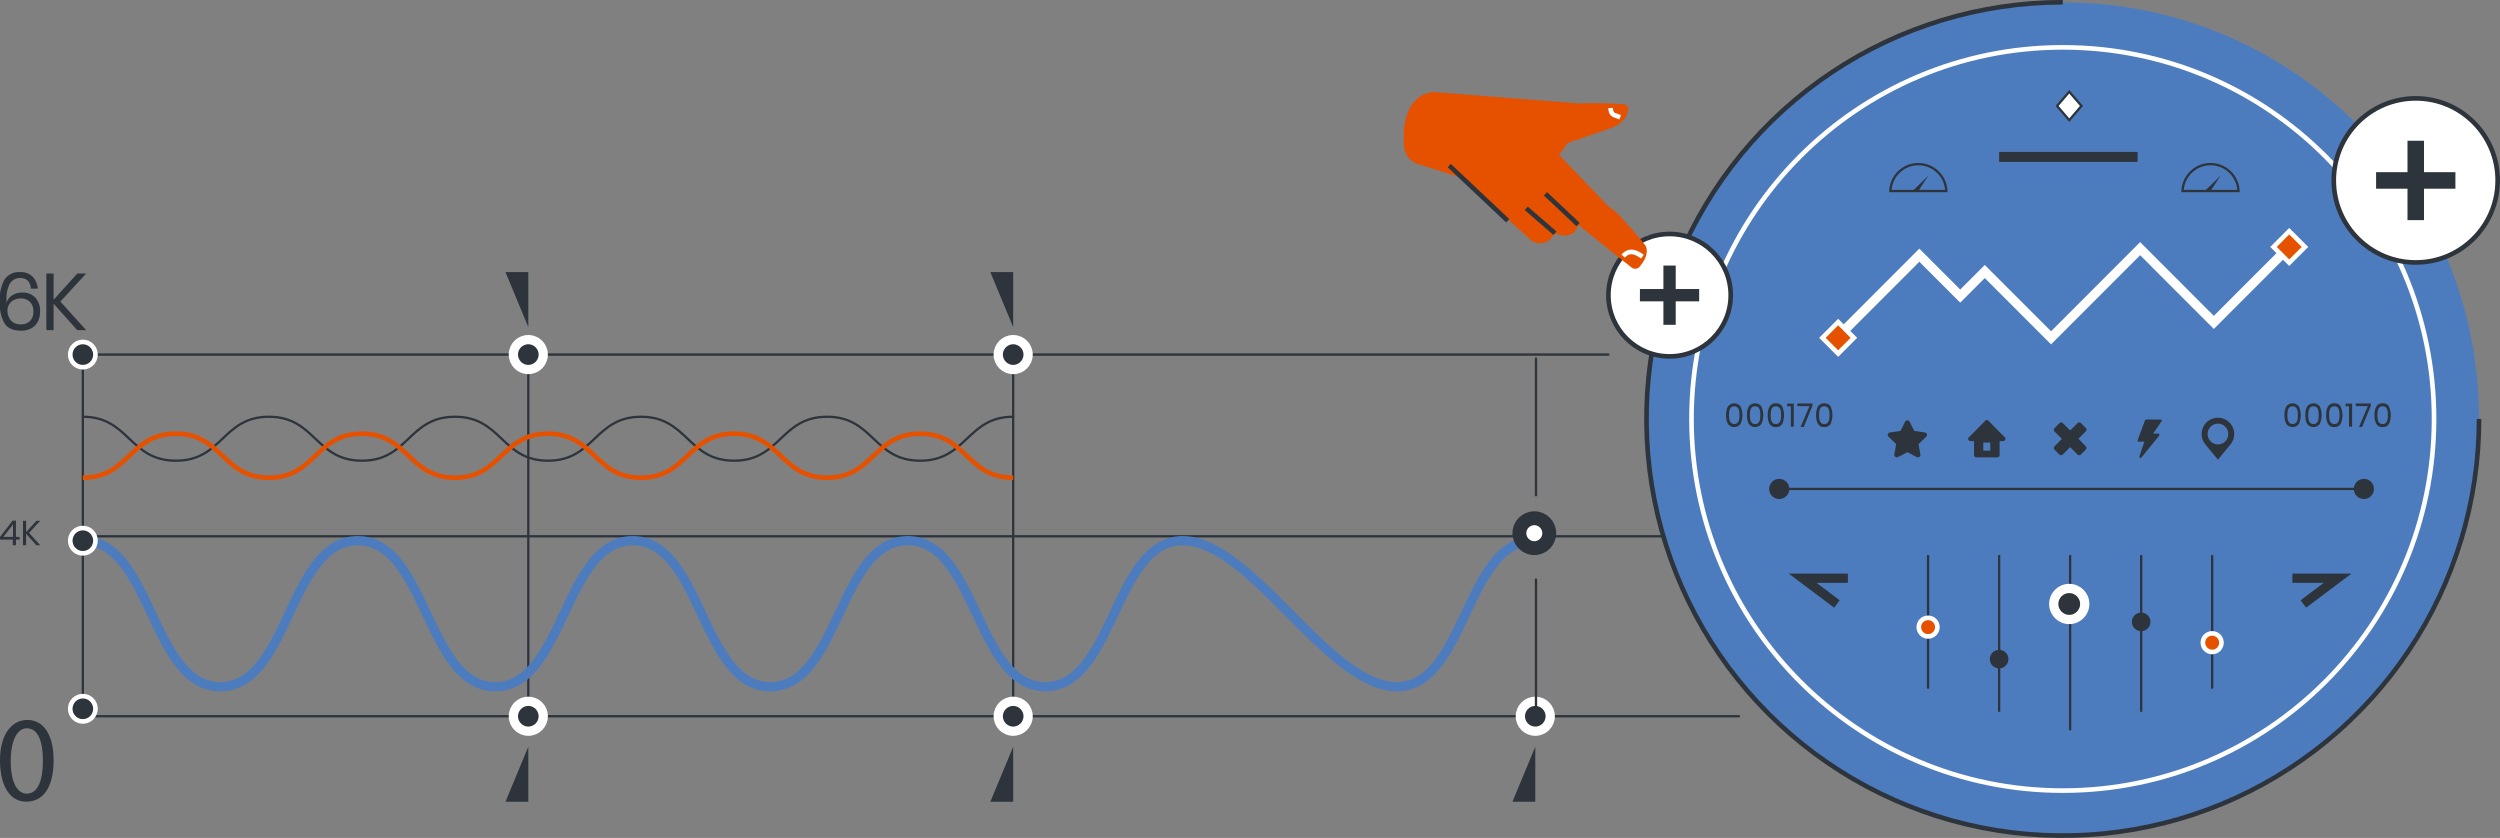 <svg width="540" height="181" viewBox="0 0 540 181" fill="none" xmlns="http://www.w3.org/2000/svg">
<rect x="0" y="0" width="540" height="181" fill="#808080" stroke="none"/>
<g clip-path="url(#clip0_641_16032)">
<path d="M375.612 154.71H17.894V76.59H347.408" stroke="#2D343C" stroke-width="0.5" stroke-linecap="round" stroke-linejoin="round"/>
<path d="M17.894 115.84H404.566" stroke="#2D343C" stroke-width="0.5" stroke-linecap="round" stroke-linejoin="round"/>
<path d="M445.557 180.5C495.217 180.5 535.474 140.206 535.474 90.5C535.474 40.794 495.217 0.5 445.557 0.5C395.898 0.5 355.641 40.794 355.641 90.5C355.641 140.206 395.898 180.5 445.557 180.5Z" fill="#4D7CBE"/>
<path d="M535.474 90.49C535.474 108.29 530.201 125.691 520.321 140.491C510.44 155.291 496.397 166.828 479.967 173.639C463.537 180.451 445.458 182.233 428.015 178.76C410.573 175.288 394.552 166.716 381.977 154.13C369.402 141.543 360.838 125.507 357.368 108.049C353.899 90.59 355.68 72.494 362.485 56.049C369.291 39.603 380.816 25.547 395.602 15.658C410.389 5.769 427.774 0.49 445.557 0.49" stroke="#2D343C" stroke-miterlimit="10"/>
<path d="M445.558 170.77C489.848 170.77 525.753 134.832 525.753 90.5C525.753 46.168 489.848 10.23 445.558 10.23C401.267 10.23 365.362 46.168 365.362 90.5C365.362 134.832 401.267 170.77 445.558 170.77Z" stroke="white" stroke-miterlimit="10"/>
<path d="M6.045 60.65C5.823 60.443 5.562 60.283 5.277 60.18C4.992 60.077 4.689 60.032 4.386 60.05C3.947 60.03 3.51 60.126 3.119 60.328C2.728 60.53 2.397 60.83 2.158 61.2C1.577 62.314 1.318 63.567 1.409 64.82V65.46C1.576 64.776 2.002 64.185 2.598 63.81C3.257 63.392 4.025 63.177 4.806 63.19C5.331 63.163 5.856 63.246 6.347 63.435C6.837 63.625 7.282 63.916 7.653 64.29C8.373 65.136 8.732 66.231 8.652 67.34C8.662 68.055 8.508 68.763 8.203 69.41C7.904 70.029 7.423 70.542 6.824 70.88C6.122 71.27 5.328 71.461 4.526 71.431C2.788 71.431 1.589 70.88 0.939 69.78C0.212 68.407 -0.133 66.863 -0.06 65.311C-0.181 63.616 0.165 61.921 0.939 60.41C1.314 59.857 1.829 59.414 2.431 59.126C3.033 58.838 3.701 58.715 4.366 58.77C4.86 58.74 5.356 58.813 5.82 58.985C6.285 59.157 6.708 59.425 7.064 59.77C7.715 60.48 8.106 61.39 8.173 62.35H6.664C6.65 61.731 6.433 61.133 6.045 60.65ZM2.338 69.2C2.619 69.499 2.963 69.731 3.345 69.88C3.727 70.029 4.137 70.09 4.546 70.061C4.901 70.078 5.256 70.023 5.589 69.899C5.922 69.776 6.227 69.585 6.484 69.34C6.735 69.074 6.93 68.76 7.055 68.416C7.18 68.072 7.234 67.705 7.213 67.34C7.242 66.952 7.192 66.564 7.067 66.196C6.941 65.829 6.743 65.489 6.484 65.2C6.219 64.947 5.905 64.751 5.561 64.624C5.218 64.497 4.852 64.441 4.486 64.46C4.007 64.458 3.533 64.56 3.097 64.76C2.644 64.956 2.259 65.284 1.994 65.701C1.728 66.118 1.594 66.606 1.609 67.1C1.589 67.866 1.848 68.612 2.338 69.2Z" fill="#2D343C"/>
<path d="M13.038 65.14L18.613 71.31H16.675L11.579 65.6V71.31H10.011V59.08H11.579V64.75L16.695 59.08H18.613L13.038 65.14Z" fill="#2D343C"/>
<path d="M0 116.56V115.99L2.718 112.45H3.447V115.96H4.226V116.56H3.447V117.77H2.757V116.56H0ZM2.807 113.28L0.719 115.96H2.807V113.28Z" fill="#2D343C"/>
<path d="M6.274 115.1L8.682 117.77H7.843L5.645 115.3V117.77H4.965V112.49H5.645V114.94L7.853 112.49H8.682L6.274 115.1Z" fill="#2D343C"/>
<path d="M11.579 164.16C11.579 169.97 9.431 173.16 5.645 173.16C2.318 173.16 0.06 170.04 6.74948e-05 164.39C-0.06 158.74 2.468 155.51 5.935 155.51C9.401 155.51 11.579 158.72 11.579 164.16ZM2.318 164.43C2.318 168.87 3.677 171.43 5.775 171.43C8.143 171.43 9.272 168.67 9.272 164.31C9.272 160.11 8.193 157.31 5.805 157.31C3.787 157.31 2.318 159.78 2.318 164.43Z" fill="#2D343C"/>
<path d="M521.797 56.69C531.574 56.69 539.5 48.757 539.5 38.97C539.5 29.183 531.574 21.25 521.797 21.25C512.019 21.25 504.093 29.183 504.093 38.97C504.093 48.757 512.019 56.69 521.797 56.69Z" fill="white" stroke="#2D343C" stroke-miterlimit="10"/>
<path d="M530.369 37.19H523.585V30.4H520.019V37.19H513.235V40.76H520.019V47.55H523.585V40.76H530.369V37.19Z" fill="#2D343C"/>
<path d="M360.626 76.98C367.921 76.98 373.834 71.061 373.834 63.76C373.834 56.459 367.921 50.54 360.626 50.54C353.332 50.54 347.418 56.459 347.418 63.76C347.418 71.061 353.332 76.98 360.626 76.98Z" fill="white" stroke="#2D343C" stroke-miterlimit="10"/>
<path d="M367.02 62.43H361.955V57.36H359.297V62.43H354.222V65.09H359.297V70.16H361.955V65.09H367.02V62.43Z" fill="#2D343C"/>
<path d="M479.076 90.23C478.396 90.228 477.73 90.423 477.159 90.793C476.588 91.162 476.136 91.689 475.858 92.31C475.58 92.931 475.487 93.62 475.592 94.293C475.697 94.965 475.995 95.594 476.449 96.1L479.076 99.29L481.694 96.1C482.274 95.459 482.594 94.624 482.593 93.76C482.593 92.825 482.223 91.929 481.564 91.267C480.904 90.606 480.01 90.233 479.076 90.23ZM479.076 95.99C478.633 95.99 478.2 95.859 477.832 95.612C477.464 95.365 477.177 95.015 477.008 94.605C476.839 94.195 476.795 93.744 476.882 93.309C476.969 92.875 477.184 92.476 477.497 92.163C477.811 91.85 478.211 91.637 478.646 91.552C479.081 91.466 479.531 91.512 479.94 91.683C480.349 91.854 480.697 92.143 480.942 92.513C481.187 92.882 481.316 93.316 481.314 93.76C481.314 94.053 481.256 94.345 481.144 94.616C481.031 94.887 480.866 95.133 480.658 95.341C480.45 95.548 480.203 95.712 479.932 95.823C479.661 95.934 479.37 95.991 479.076 95.99Z" fill="#2D343C"/>
<path d="M448.944 94.76L450.543 93.16C450.589 93.113 450.627 93.058 450.652 92.997C450.677 92.936 450.69 92.871 450.69 92.805C450.69 92.739 450.677 92.674 450.652 92.613C450.627 92.552 450.589 92.496 450.543 92.45L449.474 91.38C449.379 91.287 449.251 91.236 449.119 91.236C448.987 91.236 448.859 91.287 448.764 91.38L447.166 92.98L445.567 91.38C445.472 91.287 445.345 91.236 445.213 91.236C445.08 91.236 444.953 91.287 444.858 91.38L443.769 92.49C443.722 92.537 443.685 92.592 443.66 92.653C443.634 92.714 443.621 92.779 443.621 92.846C443.621 92.912 443.634 92.976 443.66 93.037C443.685 93.098 443.722 93.153 443.769 93.2L445.367 94.8L443.769 96.41C443.722 96.456 443.685 96.512 443.66 96.573C443.634 96.634 443.621 96.699 443.621 96.765C443.621 96.831 443.634 96.897 443.66 96.958C443.685 97.019 443.722 97.073 443.769 97.12L444.838 98.19C444.933 98.282 445.06 98.334 445.193 98.334C445.325 98.334 445.452 98.282 445.547 98.19L447.146 96.58L448.744 98.19C448.839 98.282 448.967 98.334 449.099 98.334C449.231 98.334 449.359 98.282 449.454 98.19L450.523 97.12C450.569 97.073 450.607 97.019 450.632 96.958C450.657 96.897 450.67 96.831 450.67 96.765C450.67 96.699 450.657 96.634 450.632 96.573C450.607 96.512 450.569 96.456 450.523 96.41L448.944 94.76Z" fill="#2D343C"/>
<path d="M416.205 93.77C416.174 93.676 416.117 93.592 416.041 93.528C415.965 93.465 415.873 93.424 415.775 93.41L413.477 93.08L412.478 91.08C412.432 90.992 412.363 90.919 412.279 90.868C412.194 90.817 412.097 90.79 411.998 90.79C411.898 90.789 411.799 90.816 411.713 90.867C411.627 90.918 411.556 90.991 411.509 91.08L410.51 93.08L408.212 93.41C408.113 93.425 408.02 93.467 407.943 93.53C407.866 93.593 407.807 93.677 407.772 93.77C407.741 93.866 407.738 93.968 407.762 94.065C407.787 94.163 407.839 94.251 407.912 94.32L409.571 95.92L409.181 98.17C409.166 98.268 409.179 98.368 409.218 98.46C409.256 98.551 409.319 98.63 409.4 98.688C409.481 98.746 409.575 98.78 409.674 98.788C409.773 98.795 409.872 98.775 409.96 98.73L412.018 97.67L414.016 98.73C414.097 98.77 414.186 98.79 414.276 98.79C414.388 98.792 414.497 98.757 414.586 98.69C414.668 98.633 414.732 98.554 414.771 98.462C414.81 98.37 414.822 98.268 414.806 98.17L414.406 95.92L416.075 94.32C416.146 94.25 416.196 94.162 416.219 94.064C416.242 93.967 416.237 93.865 416.205 93.77Z" fill="#2D343C"/>
<path d="M432.899 94.34L429.382 90.76C429.312 90.725 429.236 90.708 429.158 90.708C429.08 90.708 429.003 90.725 428.933 90.76L425.406 94.34C425.303 94.389 425.221 94.474 425.172 94.577C425.123 94.68 425.111 94.797 425.138 94.908C425.165 95.019 425.229 95.118 425.32 95.187C425.41 95.257 425.522 95.293 425.636 95.29H426.385V98.29C426.385 98.425 426.439 98.555 426.534 98.65C426.63 98.746 426.76 98.8 426.895 98.8H431.421C431.487 98.8 431.553 98.787 431.614 98.761C431.675 98.736 431.731 98.698 431.777 98.65C431.824 98.603 431.86 98.546 431.885 98.484C431.909 98.422 431.921 98.356 431.92 98.29V95.29H432.679C432.793 95.29 432.903 95.253 432.991 95.182C433.08 95.112 433.143 95.013 433.168 94.903C433.194 94.793 433.181 94.676 433.132 94.574C433.083 94.472 433.001 94.389 432.899 94.34ZM429.902 97.34H428.393V95.58H429.902V97.34Z" fill="#2D343C"/>
<path d="M466.978 90.87C466.978 90.804 466.951 90.74 466.905 90.693C466.858 90.646 466.794 90.62 466.728 90.62H463.561C463.51 90.62 463.46 90.635 463.417 90.664C463.374 90.692 463.341 90.733 463.321 90.78L461.743 95.06C461.722 95.095 461.712 95.134 461.712 95.175C461.712 95.215 461.722 95.255 461.743 95.29C461.766 95.324 461.797 95.353 461.834 95.372C461.87 95.391 461.911 95.401 461.952 95.4H463.181L462.102 98.58C462.086 98.636 462.088 98.696 462.11 98.751C462.132 98.805 462.171 98.85 462.222 98.88C462.274 98.908 462.334 98.917 462.393 98.906C462.451 98.895 462.503 98.865 462.542 98.82L466.418 94.07C466.443 94.029 466.456 93.983 466.456 93.935C466.456 93.888 466.443 93.84 466.418 93.8C466.398 93.756 466.366 93.72 466.325 93.695C466.284 93.67 466.236 93.658 466.188 93.66H465.07L466.868 91.02C466.922 90.986 466.962 90.932 466.978 90.87Z" fill="#2D343C"/>
<path d="M384.314 105.61H510.597" stroke="#2D343C" stroke-width="0.5" stroke-miterlimit="10"/>
<path d="M384.314 107.79C385.517 107.79 386.492 106.814 386.492 105.61C386.492 104.406 385.517 103.43 384.314 103.43C383.111 103.43 382.136 104.406 382.136 105.61C382.136 106.814 383.111 107.79 384.314 107.79Z" fill="#2D343C"/>
<path d="M510.597 107.79C511.8 107.79 512.775 106.814 512.775 105.61C512.775 104.406 511.8 103.43 510.597 103.43C509.395 103.43 508.419 104.406 508.419 105.61C508.419 106.814 509.395 107.79 510.597 107.79Z" fill="#2D343C"/>
<path d="M332.303 42.5L331.413 41.56" stroke="white" stroke-miterlimit="10"/>
<path d="M328.097 45.87L327.277 45.23" stroke="white" stroke-miterlimit="10"/>
<path d="M306.896 35.62L315.737 38.431L330.933 52.08C330.933 52.08 333.871 53.86 335.869 50.37C337.198 51.1 340.215 51.5 340.864 48.51C343.262 50.51 349.966 55.85 352.433 57.79C352.691 57.994 353.018 58.087 353.344 58.05C353.67 58.012 353.968 57.847 354.172 57.59C355.171 56.4 356.17 54.75 355.481 53.12C354.072 51.27 351.604 48.51 350.136 46.9C349.357 46.04 348.47 45.284 347.498 44.65L336.688 33.391C337.413 32.655 338.035 31.823 338.536 30.92C341.534 29.92 347.458 27.82 347.458 27.82C347.458 27.82 351.454 26.901 351.684 23.48C351.693 23.248 351.614 23.02 351.462 22.844C351.31 22.668 351.096 22.555 350.865 22.53C347.561 22.281 344.245 22.215 340.934 22.33L309.733 19.88C309.733 19.88 302.44 19.661 303.259 31.601C303.335 32.579 303.733 33.505 304.391 34.233C305.049 34.96 305.93 35.448 306.896 35.62Z" fill="#E65100"/>
<path d="M329.665 45L335.869 50.37" stroke="#2D343C" stroke-miterlimit="10"/>
<path d="M333.821 41.86L340.874 48.51" stroke="#2D343C" stroke-miterlimit="10"/>
<path d="M354.762 55.431C353.553 54.591 352.064 53.691 350.605 55.31" stroke="white" stroke-miterlimit="10"/>
<path d="M349.966 25.32C348.507 24.77 347.968 24.86 347.888 23.32" stroke="white" stroke-miterlimit="10"/>
<path d="M325.669 47.69L313.03 35.76" stroke="#2D343C" stroke-miterlimit="10"/>
<path d="M449.594 22.88L446.956 25.95L444.329 22.88L446.956 19.82L449.594 22.88Z" fill="white" stroke="#2D343C" stroke-width="0.5" stroke-miterlimit="10"/>
<path d="M372.835 89.67C372.801 89.02 372.935 88.373 373.224 87.79C373.385 87.578 373.592 87.407 373.829 87.289C374.066 87.171 374.328 87.11 374.593 87.11C374.858 87.11 375.12 87.171 375.357 87.289C375.595 87.407 375.802 87.578 375.962 87.79C376.225 88.385 376.361 89.029 376.361 89.68C376.361 90.331 376.225 90.975 375.962 91.57C375.802 91.781 375.595 91.953 375.357 92.071C375.12 92.189 374.858 92.25 374.593 92.25C374.328 92.25 374.066 92.189 373.829 92.071C373.592 91.953 373.385 91.781 373.224 91.57C372.933 90.981 372.799 90.326 372.835 89.67ZM375.732 89.67C375.736 89.334 375.706 88.999 375.642 88.67C375.595 88.421 375.477 88.192 375.302 88.01C375.103 87.848 374.855 87.76 374.598 87.76C374.342 87.76 374.093 87.848 373.894 88.01C373.719 88.192 373.601 88.421 373.554 88.67C373.491 88.999 373.461 89.334 373.464 89.67C373.461 90.005 373.491 90.34 373.554 90.67C373.599 90.919 373.717 91.149 373.894 91.33C374.091 91.497 374.34 91.589 374.598 91.589C374.856 91.589 375.106 91.497 375.302 91.33C375.479 91.149 375.597 90.919 375.642 90.67C375.705 90.34 375.735 90.005 375.732 89.67Z" fill="#2D343C"/>
<path d="M377.341 89.67C377.307 89.02 377.441 88.373 377.73 87.79C377.891 87.578 378.097 87.407 378.335 87.289C378.572 87.171 378.834 87.11 379.099 87.11C379.364 87.11 379.626 87.171 379.863 87.289C380.1 87.407 380.307 87.578 380.468 87.79C380.731 88.385 380.867 89.029 380.867 89.68C380.867 90.331 380.731 90.975 380.468 91.57C380.307 91.781 380.1 91.953 379.863 92.071C379.626 92.189 379.364 92.25 379.099 92.25C378.834 92.25 378.572 92.189 378.335 92.071C378.097 91.953 377.891 91.781 377.73 91.57C377.439 90.981 377.305 90.326 377.341 89.67ZM380.228 89.67C380.23 89.335 380.203 89 380.148 88.67C380.101 88.421 379.983 88.192 379.808 88.01C379.613 87.837 379.359 87.747 379.099 87.76C378.839 87.747 378.585 87.837 378.39 88.01C378.222 88.195 378.108 88.424 378.06 88.67C377.996 88.999 377.966 89.334 377.97 89.67C377.967 90.005 377.997 90.34 378.06 90.67C378.105 90.916 378.22 91.145 378.39 91.33C378.583 91.506 378.838 91.599 379.099 91.59C379.229 91.598 379.359 91.58 379.481 91.535C379.603 91.49 379.714 91.42 379.808 91.33C379.985 91.149 380.103 90.919 380.148 90.67C380.202 90.339 380.229 90.005 380.228 89.67Z" fill="#2D343C"/>
<path d="M381.826 89.67C381.79 89.019 381.928 88.37 382.226 87.79C382.367 87.562 382.569 87.378 382.809 87.257C383.049 87.138 383.318 87.086 383.585 87.11C383.855 87.086 384.126 87.137 384.369 87.257C384.612 87.376 384.818 87.561 384.963 87.79C385.221 88.387 385.354 89.03 385.354 89.68C385.354 90.33 385.221 90.973 384.963 91.57C384.818 91.799 384.612 91.983 384.369 92.103C384.126 92.223 383.855 92.274 383.585 92.25C383.318 92.273 383.049 92.222 382.809 92.102C382.569 91.982 382.367 91.798 382.226 91.57C381.927 90.983 381.789 90.327 381.826 89.67ZM384.724 89.67C384.727 89.334 384.697 88.999 384.634 88.67C384.586 88.424 384.472 88.195 384.304 88.01C384.107 87.834 383.848 87.745 383.585 87.76C383.328 87.75 383.078 87.839 382.885 88.01C382.711 88.192 382.592 88.421 382.546 88.67C382.491 89 382.464 89.335 382.466 89.67C382.465 90.005 382.491 90.339 382.546 90.67C382.591 90.919 382.709 91.149 382.885 91.33C382.978 91.419 383.088 91.488 383.208 91.533C383.328 91.578 383.457 91.597 383.585 91.59C383.716 91.596 383.847 91.577 383.97 91.532C384.094 91.487 384.207 91.418 384.304 91.33C384.474 91.145 384.588 90.916 384.634 90.67C384.7 90.34 384.733 90.005 384.734 89.67H384.724Z" fill="#2D343C"/>
<path d="M386.033 87.79V87.18H387.451V92.18H386.822V87.74L386.033 87.79Z" fill="#2D343C"/>
<path d="M391.487 87.66L389.609 92.23H388.93L390.838 87.721H388.23V87.15H391.487V87.66Z" fill="#2D343C"/>
<path d="M392.277 89.67C392.241 89.019 392.379 88.37 392.676 87.79C392.818 87.562 393.02 87.378 393.259 87.257C393.499 87.138 393.768 87.086 394.035 87.11C394.305 87.086 394.576 87.137 394.819 87.257C395.063 87.376 395.268 87.561 395.414 87.79C395.671 88.387 395.804 89.03 395.804 89.68C395.804 90.33 395.671 90.973 395.414 91.57C395.268 91.799 395.063 91.983 394.819 92.103C394.576 92.223 394.305 92.274 394.035 92.25C393.768 92.273 393.499 92.222 393.259 92.102C393.02 91.982 392.818 91.798 392.676 91.57C392.377 90.983 392.239 90.327 392.277 89.67ZM395.174 89.67C395.178 89.334 395.147 88.999 395.084 88.67C395.036 88.424 394.922 88.195 394.754 88.01C394.557 87.834 394.298 87.745 394.035 87.76C393.778 87.75 393.528 87.839 393.336 88.01C393.161 88.192 393.043 88.421 392.996 88.67C392.941 89 392.914 89.335 392.916 89.67C392.915 90.005 392.942 90.339 392.996 90.67C393.041 90.919 393.159 91.149 393.336 91.33C393.428 91.419 393.538 91.488 393.658 91.533C393.778 91.578 393.907 91.597 394.035 91.59C394.166 91.596 394.297 91.577 394.42 91.532C394.544 91.487 394.657 91.418 394.754 91.33C394.924 91.145 395.039 90.916 395.084 90.67C395.147 90.34 395.177 90.005 395.174 89.67Z" fill="#2D343C"/>
<path d="M493.443 89.67C493.41 89.02 493.544 88.373 493.833 87.79C493.993 87.578 494.2 87.407 494.437 87.289C494.675 87.171 494.936 87.11 495.201 87.11C495.467 87.11 495.728 87.171 495.966 87.289C496.203 87.407 496.41 87.578 496.57 87.79C496.833 88.385 496.969 89.029 496.969 89.68C496.969 90.331 496.833 90.975 496.57 91.57C496.41 91.781 496.203 91.953 495.966 92.071C495.728 92.189 495.467 92.25 495.201 92.25C494.936 92.25 494.675 92.189 494.437 92.071C494.2 91.953 493.993 91.781 493.833 91.57C493.542 90.981 493.408 90.326 493.443 89.67ZM496.34 89.67C496.344 89.334 496.314 88.999 496.251 88.67C496.204 88.421 496.086 88.192 495.911 88.01C495.712 87.848 495.463 87.76 495.206 87.76C494.95 87.76 494.701 87.848 494.502 88.01C494.327 88.192 494.209 88.421 494.162 88.67C494.099 88.999 494.069 89.334 494.073 89.67C494.07 90.005 494.1 90.34 494.162 90.67C494.207 90.919 494.326 91.149 494.502 91.33C494.699 91.497 494.949 91.589 495.206 91.589C495.464 91.589 495.714 91.497 495.911 91.33C496.087 91.149 496.206 90.919 496.251 90.67C496.313 90.34 496.343 90.005 496.34 89.67Z" fill="#2D343C"/>
<path d="M497.949 89.67C497.915 89.02 498.05 88.373 498.339 87.79C498.499 87.578 498.706 87.407 498.943 87.289C499.181 87.171 499.442 87.11 499.707 87.11C499.972 87.11 500.234 87.171 500.471 87.289C500.709 87.407 500.916 87.578 501.076 87.79C501.339 88.385 501.475 89.029 501.475 89.68C501.475 90.331 501.339 90.975 501.076 91.57C500.916 91.781 500.709 91.953 500.471 92.071C500.234 92.189 499.972 92.25 499.707 92.25C499.442 92.25 499.181 92.189 498.943 92.071C498.706 91.953 498.499 91.781 498.339 91.57C498.048 90.981 497.913 90.326 497.949 89.67ZM500.836 89.67C500.838 89.335 500.811 89 500.756 88.67C500.71 88.421 500.592 88.192 500.417 88.01C500.222 87.837 499.967 87.747 499.707 87.76C499.447 87.747 499.193 87.837 498.998 88.01C498.83 88.195 498.716 88.424 498.668 88.67C498.605 88.999 498.575 89.334 498.578 89.67C498.576 90.005 498.606 90.34 498.668 90.67C498.714 90.916 498.828 91.145 498.998 91.33C499.191 91.506 499.446 91.599 499.707 91.59C499.837 91.598 499.967 91.58 500.089 91.535C500.211 91.49 500.323 91.42 500.417 91.33C500.593 91.149 500.711 90.919 500.756 90.67C500.811 90.339 500.837 90.005 500.836 89.67Z" fill="#2D343C"/>
<path d="M502.445 89.67C502.409 89.019 502.547 88.37 502.844 87.79C502.986 87.562 503.187 87.378 503.427 87.257C503.667 87.138 503.936 87.086 504.203 87.11C504.473 87.086 504.744 87.137 504.987 87.257C505.231 87.376 505.436 87.561 505.582 87.79C505.839 88.387 505.972 89.03 505.972 89.68C505.972 90.33 505.839 90.973 505.582 91.57C505.436 91.799 505.231 91.983 504.987 92.103C504.744 92.223 504.473 92.274 504.203 92.25C503.936 92.273 503.667 92.222 503.427 92.102C503.187 91.982 502.986 91.798 502.844 91.57C502.545 90.983 502.407 90.327 502.445 89.67ZM505.342 89.67C505.345 89.334 505.315 88.999 505.252 88.67C505.204 88.424 505.09 88.195 504.922 88.01C504.725 87.834 504.466 87.745 504.203 87.76C503.946 87.75 503.696 87.839 503.504 88.01C503.329 88.192 503.211 88.421 503.164 88.67C503.109 89 503.082 89.335 503.084 89.67C503.083 90.005 503.11 90.339 503.164 90.67C503.209 90.919 503.327 91.149 503.504 91.33C503.596 91.419 503.706 91.488 503.826 91.533C503.946 91.578 504.075 91.597 504.203 91.59C504.334 91.596 504.465 91.577 504.588 91.532C504.712 91.487 504.825 91.418 504.922 91.33C505.092 91.145 505.206 90.916 505.252 90.67C505.315 90.34 505.345 90.005 505.342 89.67Z" fill="#2D343C"/>
<path d="M506.641 87.79V87.18H508.06V92.18H507.38V87.74L506.641 87.79Z" fill="#2D343C"/>
<path d="M512.096 87.66L510.218 92.23H509.538L511.446 87.721H508.839V87.15H512.096V87.66Z" fill="#2D343C"/>
<path d="M512.885 89.67C512.849 89.019 512.987 88.37 513.285 87.79C513.426 87.562 513.628 87.378 513.868 87.257C514.108 87.138 514.376 87.086 514.643 87.11C514.913 87.086 515.185 87.137 515.428 87.257C515.671 87.376 515.877 87.561 516.022 87.79C516.279 88.387 516.412 89.03 516.412 89.68C516.412 90.33 516.279 90.973 516.022 91.57C515.877 91.799 515.671 91.983 515.428 92.103C515.185 92.223 514.913 92.274 514.643 92.25C514.376 92.273 514.108 92.222 513.868 92.102C513.628 91.982 513.426 91.798 513.285 91.57C512.985 90.983 512.847 90.327 512.885 89.67ZM515.782 89.67C515.786 89.334 515.756 88.999 515.692 88.67C515.644 88.424 515.53 88.195 515.363 88.01C515.165 87.834 514.907 87.745 514.643 87.76C514.387 87.75 514.136 87.839 513.944 88.01C513.769 88.192 513.651 88.421 513.604 88.67C513.549 89 513.523 89.335 513.524 89.67C513.523 90.005 513.55 90.339 513.604 90.67C513.649 90.919 513.768 91.149 513.944 91.33C514.036 91.419 514.146 91.488 514.266 91.533C514.387 91.578 514.515 91.597 514.643 91.59C514.774 91.596 514.905 91.577 515.029 91.532C515.152 91.487 515.266 91.418 515.363 91.33C515.533 91.145 515.647 90.916 515.692 90.67C515.755 90.34 515.785 90.005 515.782 89.67Z" fill="#2D343C"/>
<path d="M447.146 119.9V157.75" stroke="#2D343C" stroke-width="0.5" stroke-miterlimit="10"/>
<path d="M431.81 119.9V153.75" stroke="#2D343C" stroke-width="0.5" stroke-miterlimit="10"/>
<path d="M416.464 119.9V148.75" stroke="#2D343C" stroke-width="0.5" stroke-miterlimit="10"/>
<path d="M477.828 119.9V148.75" stroke="#2D343C" stroke-width="0.5" stroke-miterlimit="10"/>
<path d="M462.492 119.9V153.75" stroke="#2D343C" stroke-width="0.5" stroke-miterlimit="10"/>
<path d="M477.827 140.83C478.937 140.83 479.836 139.93 479.836 138.82C479.836 137.71 478.937 136.81 477.827 136.81C476.718 136.81 475.819 137.71 475.819 138.82C475.819 139.93 476.718 140.83 477.827 140.83Z" fill="#E65100" stroke="white" stroke-miterlimit="10"/>
<path d="M416.464 137.47C417.573 137.47 418.472 136.57 418.472 135.46C418.472 134.35 417.573 133.45 416.464 133.45C415.355 133.45 414.456 134.35 414.456 135.46C414.456 136.57 415.355 137.47 416.464 137.47Z" fill="#E65100" stroke="white" stroke-miterlimit="10"/>
<path d="M431.81 144.38C432.919 144.38 433.819 143.48 433.819 142.37C433.819 141.26 432.919 140.36 431.81 140.36C430.701 140.36 429.802 141.26 429.802 142.37C429.802 143.48 430.701 144.38 431.81 144.38Z" fill="#2D343C"/>
<path d="M462.492 136.33C463.601 136.33 464.5 135.43 464.5 134.32C464.5 133.21 463.601 132.31 462.492 132.31C461.382 132.31 460.483 133.21 460.483 134.32C460.483 135.43 461.382 136.33 462.492 136.33Z" fill="#2D343C"/>
<path d="M446.956 133.81C448.805 133.81 450.303 132.31 450.303 130.46C450.303 128.61 448.805 127.11 446.956 127.11C445.108 127.11 443.609 128.61 443.609 130.46C443.609 132.31 445.108 133.81 446.956 133.81Z" fill="#2D343C" stroke="white" stroke-width="2" stroke-miterlimit="10"/>
<path d="M495.151 124.9H504.922L497.519 130.46" stroke="#2D343C" stroke-width="2" stroke-miterlimit="10"/>
<path d="M399.141 124.9H389.37L396.773 130.46" stroke="#2D343C" stroke-width="2" stroke-miterlimit="10"/>
<path d="M17.893 79.32C19.4 79.32 20.621 78.098 20.621 76.59C20.621 75.082 19.4 73.86 17.893 73.86C16.387 73.86 15.166 75.082 15.166 76.59C15.166 78.098 16.387 79.32 17.893 79.32Z" fill="#2D343C" stroke="white" stroke-linecap="round" stroke-linejoin="round"/>
<path d="M114.114 76.59V154.71" stroke="#2D343C" stroke-width="0.5" stroke-linecap="round" stroke-linejoin="round"/>
<path d="M114.114 79.82C115.896 79.82 117.341 78.374 117.341 76.59C117.341 74.806 115.896 73.36 114.114 73.36C112.332 73.36 110.887 74.806 110.887 76.59C110.887 78.374 112.332 79.82 114.114 79.82Z" fill="#2D343C" stroke="white" stroke-width="2" stroke-linecap="round" stroke-linejoin="round"/>
<path d="M114.114 157.94C115.896 157.94 117.341 156.494 117.341 154.71C117.341 152.926 115.896 151.48 114.114 151.48C112.332 151.48 110.887 152.926 110.887 154.71C110.887 156.494 112.332 157.94 114.114 157.94Z" fill="#2D343C" stroke="white" stroke-width="2" stroke-linecap="round" stroke-linejoin="round"/>
<path d="M114.114 70.66V58.77H109.179L114.114 70.66Z" fill="#2D343C"/>
<path d="M114.114 161.29V173.18H109.179L114.114 161.29Z" fill="#2D343C"/>
<path d="M218.847 76.59V154.71" stroke="#2D343C" stroke-width="0.5" stroke-linecap="round" stroke-linejoin="round"/>
<path d="M218.847 79.82C220.629 79.82 222.074 78.374 222.074 76.59C222.074 74.806 220.629 73.36 218.847 73.36C217.065 73.36 215.62 74.806 215.62 76.59C215.62 78.374 217.065 79.82 218.847 79.82Z" fill="#2D343C" stroke="white" stroke-width="2" stroke-linecap="round" stroke-linejoin="round"/>
<path d="M218.847 157.94C220.629 157.94 222.074 156.494 222.074 154.71C222.074 152.926 220.629 151.48 218.847 151.48C217.065 151.48 215.62 152.926 215.62 154.71C215.62 156.494 217.065 157.94 218.847 157.94Z" fill="#2D343C" stroke="white" stroke-width="2" stroke-linecap="round" stroke-linejoin="round"/>
<path d="M218.848 70.66V58.77H213.912L218.848 70.66Z" fill="#2D343C"/>
<path d="M218.848 161.29V173.18H213.912L218.848 161.29Z" fill="#2D343C"/>
<path d="M331.623 157.94C333.405 157.94 334.85 156.494 334.85 154.71C334.85 152.926 333.405 151.48 331.623 151.48C329.841 151.48 328.396 152.926 328.396 154.71C328.396 156.494 329.841 157.94 331.623 157.94Z" fill="#2D343C" stroke="white" stroke-width="2" stroke-linecap="round" stroke-linejoin="round"/>
<path d="M331.623 161.29V173.18H326.688L331.623 161.29Z" fill="#2D343C"/>
<path d="M331.773 154.71V125.17" stroke="#2D343C" stroke-width="0.5" stroke-linecap="round" stroke-linejoin="round"/>
<path d="M331.773 106.98V77.44" stroke="#2D343C" stroke-width="0.5" stroke-linecap="round" stroke-linejoin="round"/>
<path d="M17.893 155.83C19.4 155.83 20.621 154.608 20.621 153.1C20.621 151.592 19.4 150.37 17.893 150.37C16.387 150.37 15.166 151.592 15.166 153.1C15.166 154.608 16.387 155.83 17.893 155.83Z" fill="#2D343C" stroke="white" stroke-linecap="round" stroke-linejoin="round"/>
<path d="M17.894 116.79C32.74 116.79 32.74 148.33 47.596 148.33C62.452 148.33 62.442 116.79 77.289 116.79C92.135 116.79 92.145 148.33 106.991 148.33C121.837 148.33 121.837 116.79 136.684 116.79C151.53 116.79 151.53 148.33 166.386 148.33C181.242 148.33 181.232 116.79 196.079 116.79C210.925 116.79 210.925 148.33 225.771 148.33C240.617 148.33 240.627 116.79 255.474 116.79C270.32 116.79 286.865 148.33 301.711 148.33C316.557 148.33 316.567 116.79 331.413 116.79" stroke="#4D7CBE" stroke-width="2" stroke-linecap="round" stroke-linejoin="round"/>
<path d="M218.847 90.02C208.857 90.02 208.857 99.51 198.756 99.51C188.655 99.51 188.705 90.02 178.655 90.02C168.604 90.02 168.614 99.51 158.563 99.51C148.513 99.51 148.513 90.02 138.472 90.02C128.431 90.02 128.421 99.51 118.371 99.51C108.32 99.51 108.38 90.02 98.279 90.02C88.178 90.02 88.288 99.51 78.188 99.51C68.087 99.51 68.137 90.02 58.086 90.02C48.036 90.02 48.096 99.51 37.995 99.51C27.894 99.51 27.944 90.02 17.894 90.02" stroke="#2D343C" stroke-width="0.5" stroke-linecap="round" stroke-linejoin="round"/>
<path d="M17.894 103.18C27.944 103.18 27.944 93.68 37.995 93.68C48.046 93.68 48.036 103.18 58.086 103.18C68.137 103.18 68.137 93.68 78.178 93.68C88.218 93.68 88.228 103.18 98.269 103.18C108.31 103.18 108.32 93.68 118.371 93.68C128.421 93.68 128.421 103.18 138.462 103.18C148.503 103.18 148.513 93.68 158.553 93.68C168.594 93.68 168.604 103.18 178.655 103.18C188.705 103.18 188.705 93.68 198.756 93.68C208.807 93.68 208.747 103.18 218.847 103.18" stroke="#E65100" stroke-miterlimit="10"/>
<path d="M17.893 119.52C19.4 119.52 20.621 118.298 20.621 116.79C20.621 115.282 19.4 114.06 17.893 114.06C16.387 114.06 15.166 115.282 15.166 116.79C15.166 118.298 16.387 119.52 17.893 119.52Z" fill="#2D343C" stroke="white" stroke-linecap="round" stroke-linejoin="round"/>
<path d="M331.413 118.4C333.195 118.4 334.64 116.954 334.64 115.17C334.64 113.386 333.195 111.94 331.413 111.94C329.631 111.94 328.186 113.386 328.186 115.17C328.186 116.954 329.631 118.4 331.413 118.4Z" fill="white" stroke="#2D343C" stroke-width="3" stroke-linecap="round" stroke-linejoin="round"/>
<path d="M397.322 72.39L414.576 55.12L423.408 63.96L428.713 58.65L443.03 72.97L462.272 53.71L478.187 69.64L494.472 53.34" stroke="white" stroke-width="2" stroke-miterlimit="10"/>
<path d="M397.035 69.573L393.637 72.974L397.034 76.375L400.433 72.974L397.035 69.573Z" fill="#E65100"/>
<path d="M397.042 70.27L399.73 72.971L397.042 75.66L394.345 72.971L397.042 70.27ZM397.042 68.86L392.936 72.971L397.042 77.08L401.148 72.971L397.042 68.86Z" fill="white"/>
<path d="M494.468 49.938L491.07 53.34L494.468 56.741L497.866 53.339L494.468 49.938Z" fill="#E65100"/>
<path d="M494.472 50.64L497.169 53.34L494.472 56.03L491.784 53.34L494.472 50.64ZM494.472 49.23L490.366 53.34L494.472 57.45L498.578 53.34L494.472 49.23Z" fill="white"/>
<path d="M461.722 32.81H431.81V34.97H461.722V32.81Z" fill="#2D343C"/>
<path d="M420.411 41.26C420.347 39.696 419.682 38.218 418.555 37.135C417.427 36.051 415.924 35.446 414.361 35.446C412.798 35.446 411.296 36.051 410.168 37.135C409.041 38.218 408.375 39.696 408.312 41.26H420.411Z" stroke="#2D343C" stroke-width="0.5" stroke-miterlimit="10"/>
<path d="M413.047 41.26C413.197 41.26 416.554 37.88 416.554 37.88L414.356 41.26H413.047Z" fill="#2D343C"/>
<path d="M483.522 41.26C483.459 39.696 482.793 38.218 481.666 37.135C480.538 36.051 479.036 35.446 477.473 35.446C475.91 35.446 474.407 36.051 473.279 37.135C472.152 38.218 471.487 39.696 471.423 41.26H483.522Z" stroke="#2D343C" stroke-width="0.5" stroke-miterlimit="10"/>
<path d="M476.169 41.26C476.319 41.26 479.676 37.88 479.676 37.88L477.478 41.26H476.169Z" fill="#2D343C"/>
</g>
<defs>
<clipPath id="clip0_641_16032">
<rect width="540" height="181" fill="white"/>
</clipPath>
</defs>
</svg>
